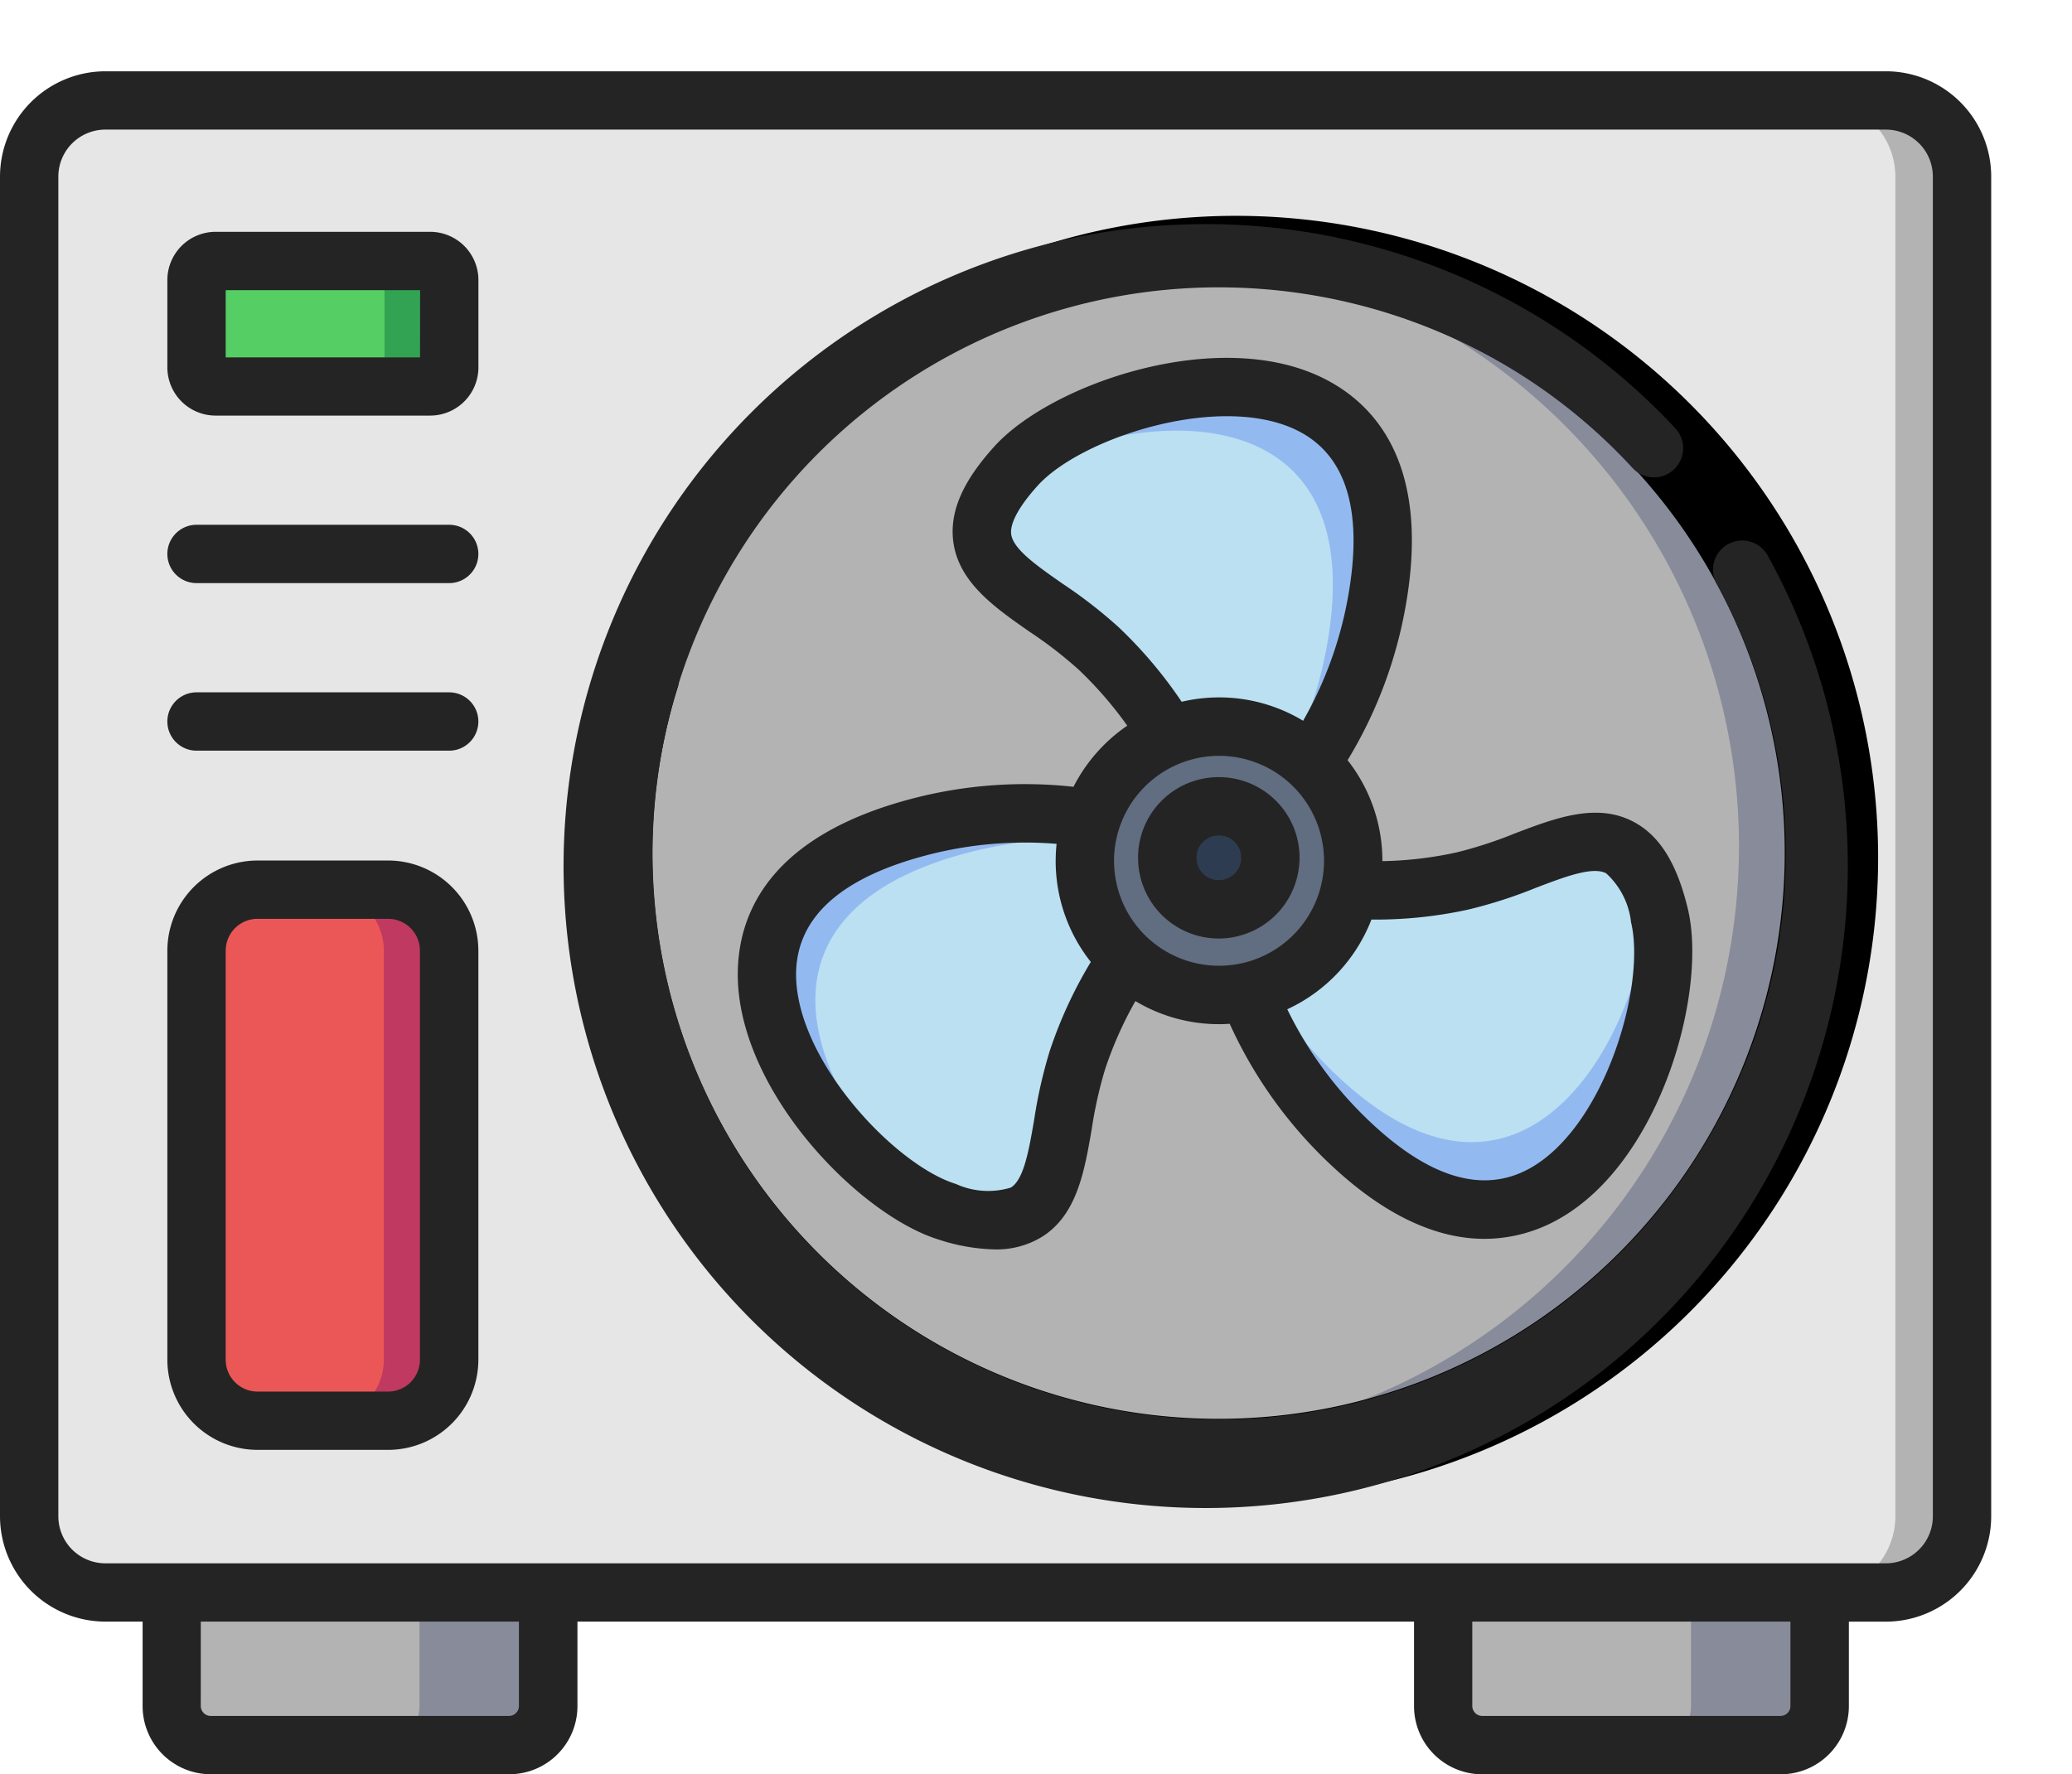 <svg xmlns="http://www.w3.org/2000/svg" width="104.058" height="89.128" viewBox="0 0 104.058 89.128">
  <g id="icon-ql-ac" transform="translate(0 3.581)">
    <g id="Group_858" data-name="Group 858" transform="translate(1.466 1.465)">
      <path id="Path_4061" data-name="Path 4061" d="M61.051,377.158h-15a1.961,1.961,0,0,1-1.954-1.955V369.49l10.464-5.28,8.449,5.28V375.2A1.963,1.963,0,0,1,61.051,377.158Zm0,0" transform="translate(26.916 -294.541)" fill="#b3b3b3" fill-rule="evenodd"/>
      <path id="Path_4062" data-name="Path 4062" d="M388,377.158H373a1.961,1.961,0,0,1-1.954-1.955V369.49l10.258-5.28,8.654,5.28V375.2A1.962,1.962,0,0,1,388,377.158Zm0,0" transform="translate(-363.89 -294.541)" fill="#b3b3b3" fill-rule="evenodd"/>
      <path id="Path_4063" data-name="Path 4063" d="M104.57,11.323v67.3a3.838,3.838,0,0,1-3.82,3.828H11.326A3.839,3.839,0,0,1,7.5,78.621v-67.3A3.838,3.838,0,0,1,11.326,7.5H100.75A3.837,3.837,0,0,1,104.57,11.323Zm0,0" transform="translate(-7.5 -7.5)" fill="#e6e6e6" fill-rule="evenodd"/>
      <path id="Path_4064" data-name="Path 4064" d="M396.5,234.1V213.556a3.074,3.074,0,0,1,3.067-3.064h6.555a3.074,3.074,0,0,1,3.067,3.064V234.1a3.074,3.074,0,0,1-3.067,3.063h-6.555A3.074,3.074,0,0,1,396.5,234.1Zm0,0" transform="translate(-388.095 -170.846)" fill="#eb5757" fill-rule="evenodd"/>
      <path id="Path_4065" data-name="Path 4065" d="M397.457,48.773h10.774a.962.962,0,0,1,.957.958V54.12a.962.962,0,0,1-.957.958H397.457a.962.962,0,0,1-.957-.958V49.732A.962.962,0,0,1,397.457,48.773Zm0,0" transform="translate(-388.095 -40.712)" fill="#55cf63" fill-rule="evenodd"/>
      <path id="Path_4066" data-name="Path 4066" d="M399.778,210.492a3.074,3.074,0,0,1,3.067,3.064V234.1a3.074,3.074,0,0,1-3.067,3.063H396.5a3.073,3.073,0,0,0,3.062-3.063V213.556a3.073,3.073,0,0,0-3.062-3.064Zm0,0" transform="translate(-381.751 -170.846)" fill="#bf3961" fill-rule="evenodd"/>
      <path id="Path_4067" data-name="Path 4067" d="M396.5,48.773h3.25a.962.962,0,0,1,.957.958V54.12a.962.962,0,0,1-.957.958h-3.239a.96.96,0,0,0,.947-.958V49.732A.962.962,0,0,0,396.5,48.773Zm0,0" transform="translate(-379.614 -40.712)" fill="#32a352" fill-rule="evenodd"/>
      <path id="Path_4068" data-name="Path 4068" d="M75.5,107.741a29.923,29.923,0,1,1,29.9-29.923A29.911,29.911,0,0,1,75.5,107.741Zm0,0" transform="translate(-15.773 -40.005)" fill="#b3b3b3" fill-rule="evenodd"/>
      <path id="Path_4069" data-name="Path 4069" d="M52.518,391.242v5.712a1.961,1.961,0,0,1-1.954,1.955H44.1a1.962,1.962,0,0,0,1.955-1.955v-5.712Zm0,0" transform="translate(37.403 -316.293)" fill="#888b99" fill-rule="evenodd"/>
      <path id="Path_4070" data-name="Path 4070" d="M379.464,396.954a1.962,1.962,0,0,1-1.955,1.955h-6.467A1.962,1.962,0,0,0,373,396.954v-5.712h6.467Zm0,0" transform="translate(-353.399 -316.293)" fill="#888b99" fill-rule="evenodd"/>
      <path id="Path_4071" data-name="Path 4071" d="M14.669,11.323v67.3a3.838,3.838,0,0,1-3.82,3.828H7.522a3.837,3.837,0,0,0,3.8-3.828v-67.3A3.837,3.837,0,0,0,7.5,7.5h3.349A3.837,3.837,0,0,1,14.669,11.323Zm0,0" transform="translate(82.4 -7.5)" fill="#b3b3b3" fill-rule="evenodd"/>
      <path id="Path_4072" data-name="Path 4072" d="M80.1,77.865a29.946,29.946,0,0,1-34.5,29.574c.272.005.542.011.814.011a29.928,29.928,0,0,0,4.6-59.5A29.916,29.916,0,0,1,80.1,77.865Zm0,0" transform="translate(9.528 -40.052)" fill="#888b99" fill-rule="evenodd"/>
      <path id="Path_4073" data-name="Path 4073" d="M105.019,201.9c1.39,5.784-4.867,22.023-15.928,11.047a21.074,21.074,0,0,1-4.745-7.207c-.117-1.812.288-5.092,5.138-5.136a20.606,20.606,0,0,0,5.658-.443C99.649,199.166,103.469,195.454,105.019,201.9Zm0,0" transform="translate(-23.148 -160.949)" fill="#bae0f2" fill-rule="evenodd"/>
      <path id="Path_4074" data-name="Path 4074" d="M235.594,203.281c-1.445,4.388-.2,9.568-6.533,7.612-5.68-1.75-16.443-15.418-1.368-19.341a21.012,21.012,0,0,1,8.615-.4c2.951,3.291,2.253,2.538,1.794,7.037A20.778,20.778,0,0,0,235.594,203.281Zm0,0" transform="translate(-182.954 -155.063)" fill="#bae0f2" fill-rule="evenodd"/>
      <path id="Path_4075" data-name="Path 4075" d="M173.021,100.087c-3.172,1.651-5.3,1.907-7.131-1.351a20.871,20.871,0,0,0-3.554-4.427c-3.361-3.168-8.581-4.233-4.131-9.147,3.986-4.41,20.917-8.388,18.093,6.942A21.053,21.053,0,0,1,173.021,100.087Zm0,0" transform="translate(-108.644 -66.796)" fill="#bae0f2" fill-rule="evenodd"/>
      <path id="Path_4076" data-name="Path 4076" d="M157.048,85.162c3.986-4.41,20.917-8.388,18.093,6.942a21.053,21.053,0,0,1-3.278,7.983A7.033,7.033,0,0,0,171,99.4a21,21,0,0,0,1.639-5.1c2.486-13.49-10.32-12.028-16.15-8.482C156.655,85.611,156.837,85.389,157.048,85.162Zm0,0" transform="translate(-107.486 -66.796)" fill="#93baf0" fill-rule="evenodd"/>
      <path id="Path_4077" data-name="Path 4077" d="M105,211.064c1.39,5.784-4.867,22.023-15.928,11.047a21.074,21.074,0,0,1-4.745-7.207,6.605,6.605,0,0,0,.891-.261,21.15,21.15,0,0,0,3.2,4.078c10,9.928,16.078-2.4,16.117-9.135A10.613,10.613,0,0,1,105,211.064Zm0,0" transform="translate(-23.131 -170.116)" fill="#93baf0" fill-rule="evenodd"/>
      <path id="Path_4078" data-name="Path 4078" d="M241.451,192.845c-13.043,3.39-6.748,14.072-1.134,18.033-5.7-1.839-16.321-15.419-1.3-19.324a20.994,20.994,0,0,1,8.614-.4,6.4,6.4,0,0,0-.249,1.03A20.792,20.792,0,0,0,241.451,192.845Zm0,0" transform="translate(-194.276 -155.065)" fill="#93baf0" fill-rule="evenodd"/>
      <path id="Path_4079" data-name="Path 4079" d="M170.8,182.051a6.742,6.742,0,0,1-6.738-6.743,6.733,6.733,0,0,1,4.23-6.261,6.738,6.738,0,0,1,9.245,6.261,6.96,6.96,0,0,1-.155,1.452,6.752,6.752,0,0,1-5.138,5.136A6.913,6.913,0,0,1,170.8,182.051Zm0,0" transform="translate(-111.042 -137.108)" fill="#616d80" fill-rule="evenodd"/>
      <path id="Path_4080" data-name="Path 4080" d="M190.464,192.193a2.585,2.585,0,0,1-1.971,1.967,2.341,2.341,0,0,1-.559.061,2.587,2.587,0,0,1-2.586-2.587,2.667,2.667,0,0,1,.127-.815,2.593,2.593,0,0,1,1.5-1.59,2.667,2.667,0,0,1,.963-.182,2.586,2.586,0,0,1,2.591,2.587A2.741,2.741,0,0,1,190.464,192.193Zm0,0" transform="translate(-128.19 -153.589)" fill="#2e3c51" fill-rule="evenodd"/>
    </g>
    <path id="Path_4081" data-name="Path 4081" d="M403.154,119.574H390.465a1.465,1.465,0,1,1,0-2.93h12.689a1.465,1.465,0,1,1,0,2.93Zm0,0" transform="translate(-380.595 -93.863)" fill="#242424"/>
    <path id="Path_4082" data-name="Path 4082" d="M403.154,162.664H390.465a1.465,1.465,0,1,1,0-2.93h12.689a1.465,1.465,0,1,1,0,2.93Zm0,0" transform="translate(-380.595 -128.536)" fill="#242424"/>
    <path id="Path_4083" data-name="Path 4083" d="M404.619,228.069a4.536,4.536,0,0,1-4.532,4.529h-6.555A4.535,4.535,0,0,1,389,228.069v-6.432a1.465,1.465,0,1,1,2.93,0v6.432a1.6,1.6,0,0,0,1.6,1.6h6.555a1.6,1.6,0,0,0,1.6-1.6V207.521a1.6,1.6,0,0,0-1.6-1.6h-6.555a1.6,1.6,0,0,0-1.6,1.6v16.435a1.465,1.465,0,1,1-2.93,0V207.521a4.535,4.535,0,0,1,4.532-4.529h6.555a4.536,4.536,0,0,1,4.532,4.529Zm0,0" transform="translate(-380.595 -163.346)" fill="#242424"/>
    <path id="Path_4084" data-name="Path 4084" d="M402.2,50.508H391.422A2.425,2.425,0,0,1,389,48.085V43.7a2.426,2.426,0,0,1,2.422-2.424H402.2a2.426,2.426,0,0,1,2.422,2.424v4.388A2.425,2.425,0,0,1,402.2,50.508Zm-.507-6.3H391.93v3.375h9.759Zm0,0" transform="translate(-380.595 -33.212)" fill="#242424"/>
    <path id="Path_4085" data-name="Path 4085" d="M115.9,97.612c2.016-.768,4.1-1.562,5.949-.587,1.315.693,2.183,2.083,2.734,4.373.994,4.137-1.338,12.691-6.473,15.581a7.58,7.58,0,0,1-3.74,1c-2.249,0-5.009-1.019-8.171-4.156a22.388,22.388,0,0,1-4.623-6.647c-.177.011-.355.019-.535.019a8.149,8.149,0,0,1-4.2-1.16,19.147,19.147,0,0,0-1.524,3.428,21.37,21.37,0,0,0-.672,3.015c-.367,2.127-.747,4.327-2.528,5.419a4.372,4.372,0,0,1-2.347.613,9.644,9.644,0,0,1-2.808-.494c-4.059-1.251-10.22-7.616-10.089-13.508.065-2.921,1.642-6.792,8.786-8.65a22.328,22.328,0,0,1,8.072-.587,8.261,8.261,0,0,1,2.7-3.07,19.208,19.208,0,0,0-2.461-2.834,21.405,21.405,0,0,0-2.447-1.887c-1.77-1.233-3.6-2.509-3.836-4.584-.168-1.477.491-2.978,2.071-4.723,2.847-3.15,11.214-6.045,16.5-3.437,2.62,1.293,5.463,4.36,4.124,11.626a22.344,22.344,0,0,1-2.886,7.572,8.167,8.167,0,0,1,1.748,5.054c0,.006,0,.011,0,.018a18.877,18.877,0,0,0,3.724-.439A21.376,21.376,0,0,0,115.9,97.612Zm-23.063,1.38a8.135,8.135,0,0,1,.045-.855,19.435,19.435,0,0,0-6.488.562c-4.313,1.122-6.531,3.1-6.593,5.879-.1,4.323,4.932,9.692,8.024,10.644a3.915,3.915,0,0,0,2.76.182c.652-.4.906-1.866,1.173-3.419a23.906,23.906,0,0,1,.777-3.434,22.136,22.136,0,0,1,2.066-4.482A8.166,8.166,0,0,1,92.836,98.993Zm2.93,0a5.273,5.273,0,1,0,5.273-5.277A5.282,5.282,0,0,0,95.766,98.993ZM107.5,85.835c.808-4.388-.047-7.237-2.54-8.468-3.873-1.913-10.859.376-13.027,2.775-.922,1.018-1.395,1.879-1.333,2.426.086.761,1.307,1.611,2.6,2.512a23.877,23.877,0,0,1,2.783,2.16A22.239,22.239,0,0,1,99.163,91a8.168,8.168,0,0,1,6.1.954A19.4,19.4,0,0,0,107.5,85.835Zm1.193,16.106a8.253,8.253,0,0,1-4.226,4.506,19.452,19.452,0,0,0,3.794,5.3c3.162,3.138,5.992,4.038,8.41,2.678,3.767-2.119,5.82-9.192,5.062-12.343a3.911,3.911,0,0,0-1.252-2.466c-.676-.357-2.067.172-3.538.733a23.857,23.857,0,0,1-3.344,1.08A21.819,21.819,0,0,1,108.692,101.941Zm0,0" transform="translate(-39.819 -59.328)" fill="#242424"/>
    <path id="Path_4086" data-name="Path 4086" d="M180.4,181.829a4.1,4.1,0,0,1,1.495-.282,4.051,4.051,0,0,1,4.057,4.052,4.182,4.182,0,0,1-.1.874,4.05,4.05,0,0,1-3.075,3.08,3.77,3.77,0,0,1-.886.1,4.052,4.052,0,0,1-4.05-4.052,4.071,4.071,0,0,1,.2-1.268,0,0,0,0,1,0,0A4.047,4.047,0,0,1,180.4,181.829Zm.732,4.592a1.109,1.109,0,0,0,.762.3.893.893,0,0,0,.214-.02l.038-.008a1.123,1.123,0,0,0,.845-.838,1.2,1.2,0,0,0,.029-.256,1.121,1.121,0,0,0-1.126-1.122,1.158,1.158,0,0,0-.417.077,1.134,1.134,0,0,0-.649.687,1.172,1.172,0,0,0-.054.359A1.111,1.111,0,0,0,181.132,186.421Zm0,0" transform="translate(-120.686 -146.089)" fill="#242424"/>
    <path id="Path_4087" data-name="Path 4087" d="M43.233,57.385a1.465,1.465,0,0,1-.513-2.007,32.248,32.248,0,1,1-3.211,7.2,1.465,1.465,0,1,1,2.8.871,28,28,0,0,0-1.279,8.335A28.437,28.437,0,1,0,69.465,43.324,28.178,28.178,0,0,0,45.24,56.873,1.464,1.464,0,0,1,43.233,57.385Zm0,0" transform="translate(-8.272 -32.505)"/>
    <path id="Path_4088" data-name="Path 4088" d="M5.292,0H62.047a1.465,1.465,0,0,1,0,2.93H5.292A2.362,2.362,0,0,0,2.93,5.288v67.3a2.364,2.364,0,0,0,2.361,2.363H94.715a2.362,2.362,0,0,0,2.355-2.363V5.288A2.359,2.359,0,0,0,94.715,2.93H59.343a1.465,1.465,0,0,1,0-2.93H94.715A5.291,5.291,0,0,1,100,5.288v67.3a5.3,5.3,0,0,1-5.285,5.293H92.852v4.247a3.424,3.424,0,0,1-3.419,3.421h-15a3.425,3.425,0,0,1-3.419-3.421V77.879H29v4.247a3.424,3.424,0,0,1-3.419,3.421h-15a3.425,3.425,0,0,1-3.419-3.421V77.879H5.291A5.3,5.3,0,0,1,0,72.586V5.288A5.3,5.3,0,0,1,5.292,0ZM73.94,82.126a.5.5,0,0,0,.489.491h15a.5.5,0,0,0,.489-.491V77.879H73.94Zm-63.857,0a.5.5,0,0,0,.489.491h15a.5.5,0,0,0,.489-.491V77.879H10.084Zm0,0" transform="translate(0)" fill="#242424"/>
    <path id="Path_4637" data-name="Path 4637" d="M43.233,57.385a1.465,1.465,0,0,1-.513-2.007,32.248,32.248,0,1,1-3.211,7.2,1.465,1.465,0,1,1,2.8.871,28,28,0,0,0-1.279,8.335A28.437,28.437,0,1,0,69.465,43.324,28.178,28.178,0,0,0,45.24,56.873,1.464,1.464,0,0,1,43.233,57.385Zm0,0" transform="translate(158.09 15.011) rotate(120)" fill="#242424"/>
  </g>
</svg>
